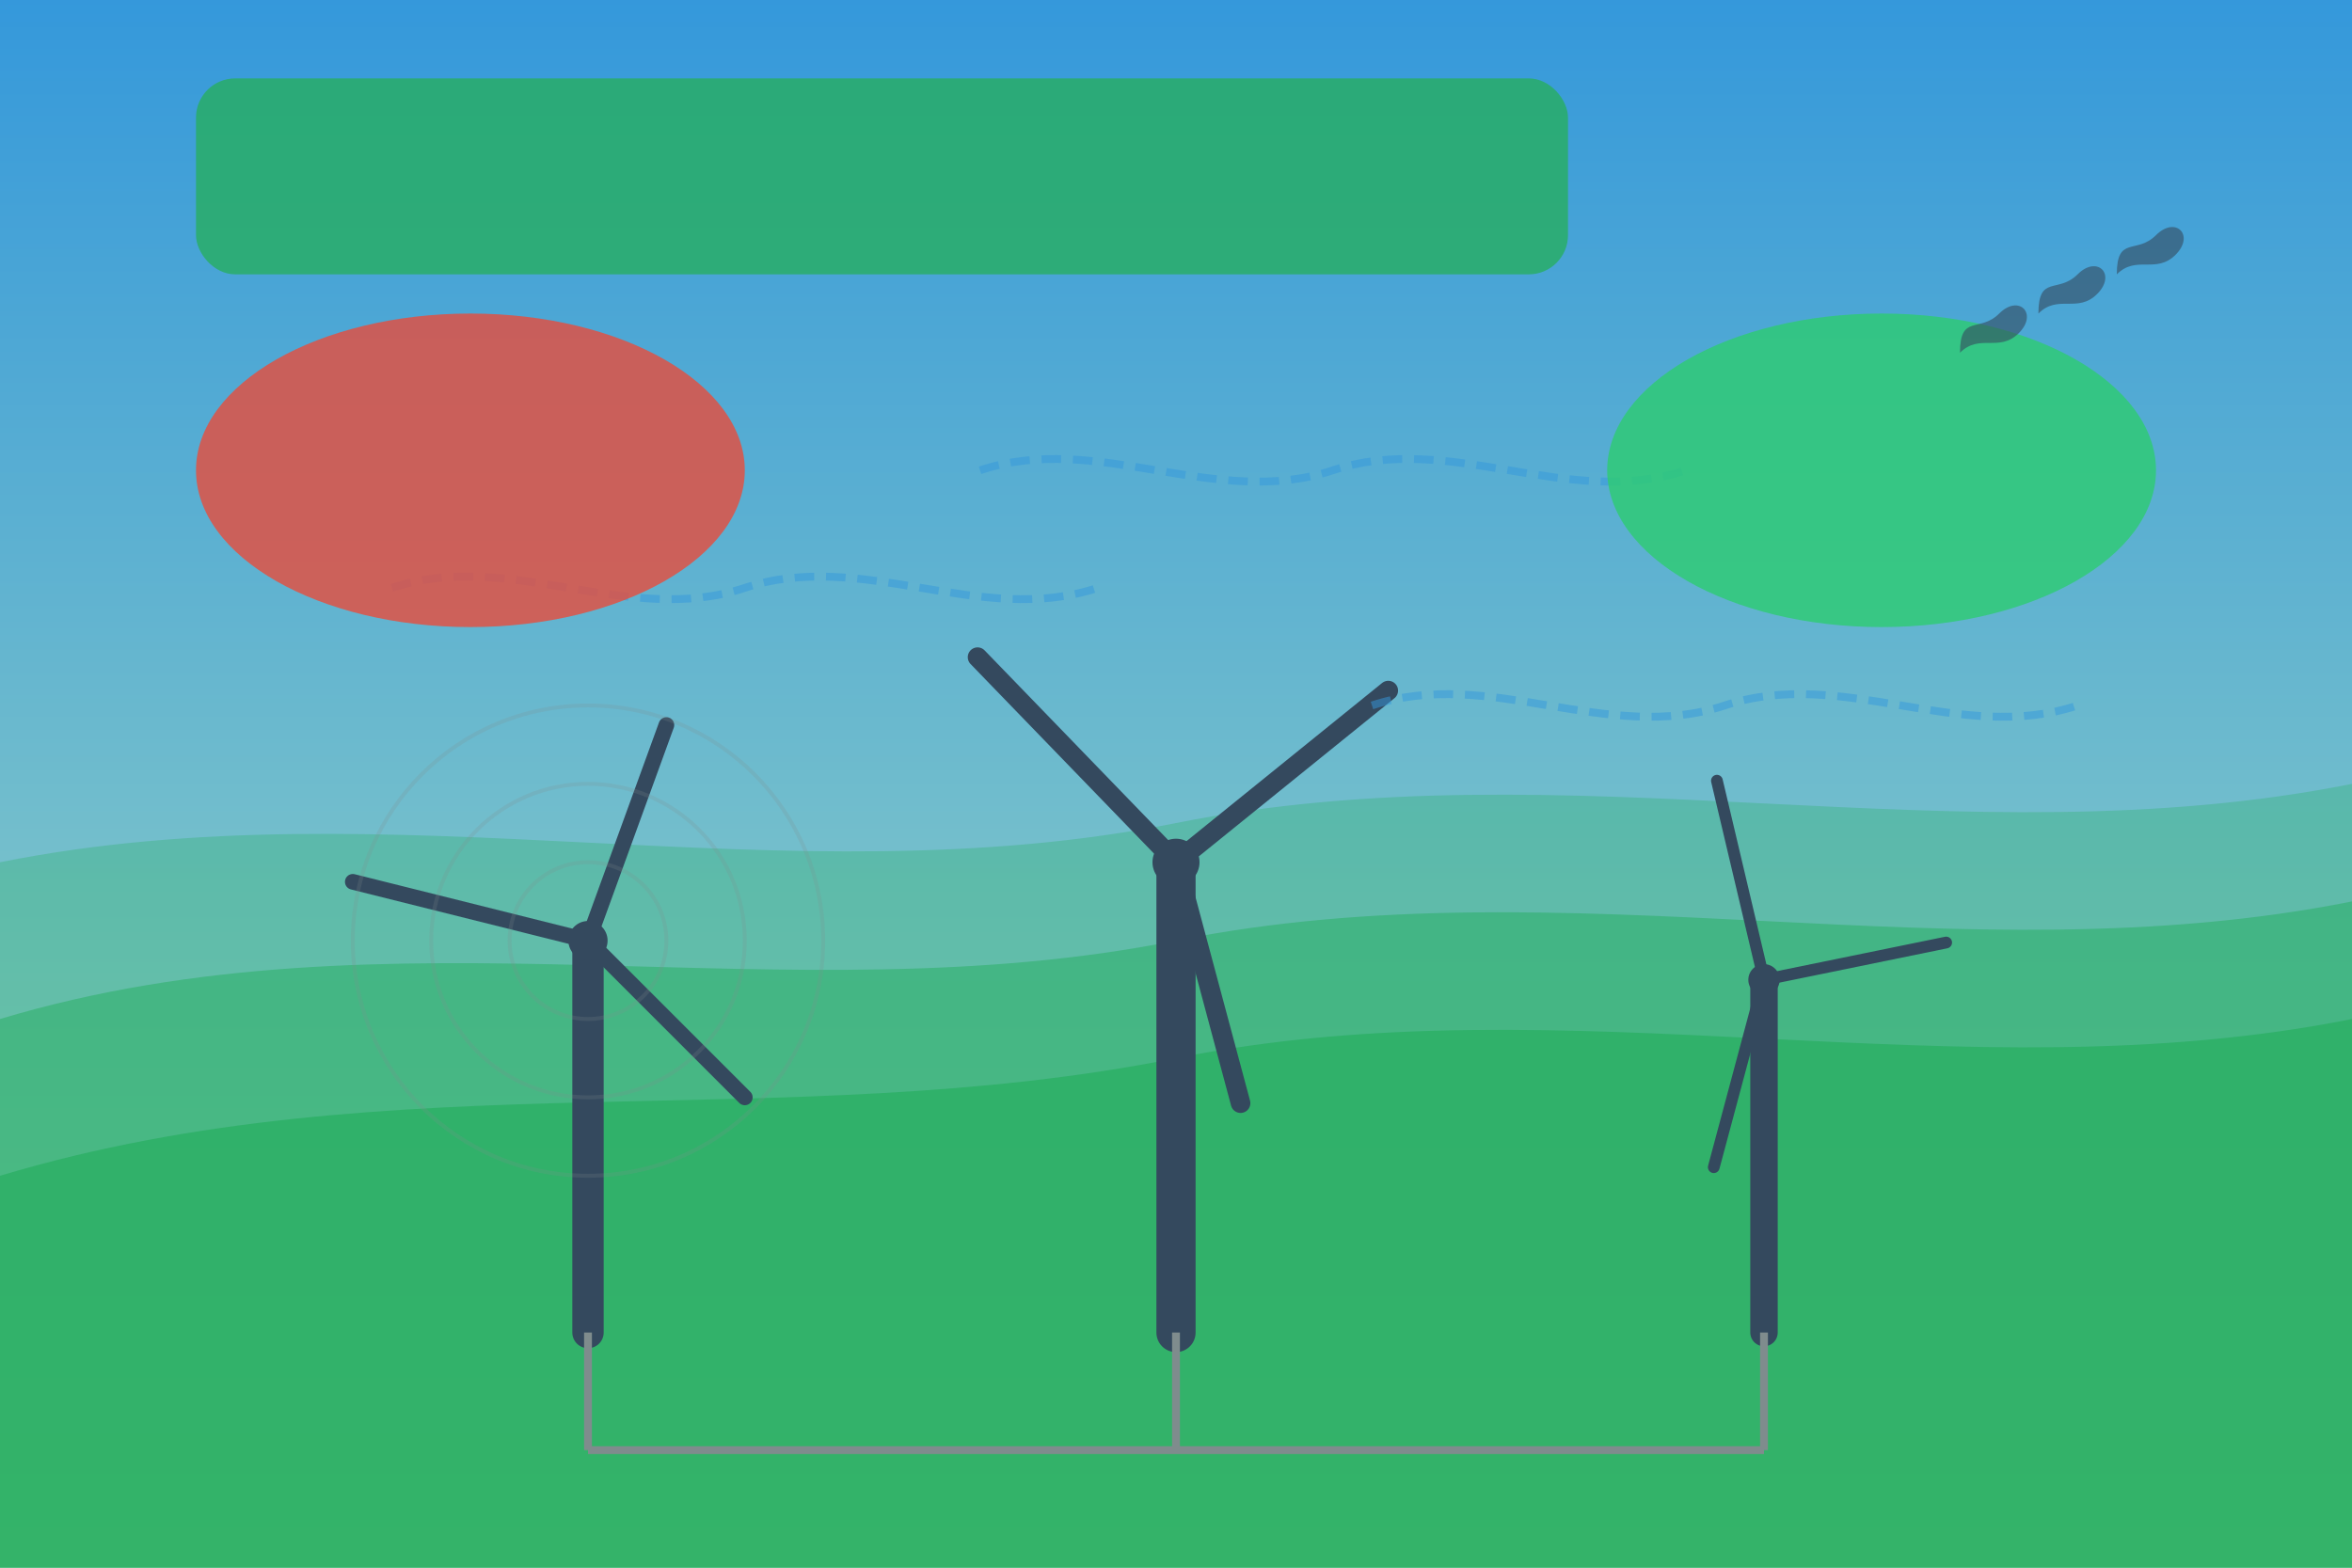 <svg xmlns="http://www.w3.org/2000/svg" width="600" height="400" viewBox="0 0 600 400">
  <defs>
    <linearGradient id="skyGradient" x1="0%" y1="0%" x2="0%" y2="100%">
      <stop offset="0%" style="stop-color:#3498db"/>
      <stop offset="100%" style="stop-color:#a9dfbf"/>
    </linearGradient>
    <radialGradient id="sunGlow" cx="50%" cy="50%" r="75%" fx="50%" fy="50%">
      <stop offset="0%" style="stop-color:#fffde7"/>
      <stop offset="100%" style="stop-color:#f9a825" stop-opacity="0"/>
    </radialGradient>
  </defs>
  
  <!-- Background -->
  <rect width="600" height="400" fill="url(#skyGradient)"/>
  
  <!-- Hills in the background -->
  <path d="M0 220C100 200, 200 230, 300 210C400 190, 500 220, 600 200L600 400L0 400Z" fill="#27ae60" opacity="0.3"/>
  <path d="M0 260C100 230, 200 260, 300 240C400 220, 500 250, 600 230L600 400L0 400Z" fill="#27ae60" opacity="0.5"/>
  <path d="M0 300C100 270, 200 290, 300 270C400 250, 500 280, 600 260L600 400L0 400Z" fill="#27ae60" opacity="0.7"/>
  
  <!-- Wind turbines -->
  <g transform="translate(150, 240)">
    <line x1="0" y1="0" x2="0" y2="100" stroke="#34495e" stroke-width="8" stroke-linecap="round"/>
    <circle cx="0" cy="0" r="5" fill="#34495e"/>
    <g transform="rotate(0)">
      <line x1="0" y1="0" x2="-60" y2="-15" stroke="#34495e" stroke-width="4" stroke-linecap="round"/>
      <line x1="0" y1="0" x2="20" y2="-55" stroke="#34495e" stroke-width="4" stroke-linecap="round"/>
      <line x1="0" y1="0" x2="40" y2="40" stroke="#34495e" stroke-width="4" stroke-linecap="round"/>
      <animateTransform attributeName="transform" type="rotate" from="0" to="360" dur="8s" repeatCount="indefinite"/>
    </g>
  </g>
  
  <g transform="translate(300, 220)">
    <line x1="0" y1="0" x2="0" y2="120" stroke="#34495e" stroke-width="10" stroke-linecap="round"/>
    <circle cx="0" cy="0" r="6" fill="#34495e"/>
    <g transform="rotate(30)">
      <line x1="0" y1="0" x2="-70" y2="-20" stroke="#34495e" stroke-width="5" stroke-linecap="round"/>
      <line x1="0" y1="0" x2="25" y2="-65" stroke="#34495e" stroke-width="5" stroke-linecap="round"/>
      <line x1="0" y1="0" x2="45" y2="45" stroke="#34495e" stroke-width="5" stroke-linecap="round"/>
      <animateTransform attributeName="transform" type="rotate" from="30" to="390" dur="7s" repeatCount="indefinite"/>
    </g>
  </g>
  
  <g transform="translate(450, 250)">
    <line x1="0" y1="0" x2="0" y2="90" stroke="#34495e" stroke-width="7" stroke-linecap="round"/>
    <circle cx="0" cy="0" r="4" fill="#34495e"/>
    <g transform="rotate(60)">
      <line x1="0" y1="0" x2="-50" y2="-15" stroke="#34495e" stroke-width="3" stroke-linecap="round"/>
      <line x1="0" y1="0" x2="15" y2="-45" stroke="#34495e" stroke-width="3" stroke-linecap="round"/>
      <line x1="0" y1="0" x2="35" y2="35" stroke="#34495e" stroke-width="3" stroke-linecap="round"/>
      <animateTransform attributeName="transform" type="rotate" from="60" to="420" dur="6s" repeatCount="indefinite"/>
    </g>
  </g>
  
  <!-- Wind streams -->
  <path d="M100 150C130 140, 160 160, 190 150C220 140, 250 160, 280 150" fill="none" stroke="#3498db" stroke-width="2" stroke-dasharray="5,3" opacity="0.5">
    <animate attributeName="d" 
      values="
        M100 150C130 140, 160 160, 190 150C220 140, 250 160, 280 150;
        M100 145C130 155, 160 145, 190 155C220 145, 250 155, 280 145;
        M100 150C130 140, 160 160, 190 150C220 140, 250 160, 280 150"
      dur="5s" repeatCount="indefinite"/>
  </path>
  
  <path d="M250 120C280 110, 310 130, 340 120C370 110, 400 130, 430 120" fill="none" stroke="#3498db" stroke-width="2" stroke-dasharray="5,3" opacity="0.5">
    <animate attributeName="d" 
      values="
        M250 120C280 110, 310 130, 340 120C370 110, 400 130, 430 120;
        M250 115C280 125, 310 115, 340 125C370 115, 400 125, 430 115;
        M250 120C280 110, 310 130, 340 120C370 110, 400 130, 430 120"
      dur="4s" repeatCount="indefinite"/>
  </path>
  
  <path d="M350 180C380 170, 410 190, 440 180C470 170, 500 190, 530 180" fill="none" stroke="#3498db" stroke-width="2" stroke-dasharray="5,3" opacity="0.5">
    <animate attributeName="d" 
      values="
        M350 180C380 170, 410 190, 440 180C470 170, 500 190, 530 180;
        M350 175C380 185, 410 175, 440 185C470 175, 500 185, 530 175;
        M350 180C380 170, 410 190, 440 180C470 170, 500 190, 530 180"
      dur="6s" repeatCount="indefinite"/>
  </path>
  
  <!-- Title banner (without text) -->
  <rect x="50" y="20" width="350" height="50" rx="10" fill="#27ae60" fill-opacity="0.8"/>
  
  <!-- Myth vs. Fact bubbles (without text) -->
  <g transform="translate(120, 120)">
    <ellipse cx="0" cy="0" rx="70" ry="40" fill="#e74c3c" opacity="0.8"/>
  </g>
  
  <g transform="translate(480, 120)">
    <ellipse cx="0" cy="0" rx="70" ry="40" fill="#2ecc71" opacity="0.8"/>
  </g>
  
  <!-- Bird silhouettes -->
  <g opacity="0.6">
    <path d="M520 80C525 75, 530 80, 535 75C540 70, 535 65, 530 70C525 75, 520 70, 520 80Z" fill="#34495e">
      <animate attributeName="transform" type="translate" values="0,0; -100,10; -200,0; -300,20" dur="15s" repeatCount="indefinite"/>
    </path>
    <path d="M540 70C545 65, 550 70, 555 65C560 60, 555 55, 550 60C545 65, 540 60, 540 70Z" fill="#34495e">
      <animate attributeName="transform" type="translate" values="0,0; -120,15; -240,5; -360,25" dur="18s" repeatCount="indefinite"/>
    </path>
    <path d="M500 90C505 85, 510 90, 515 85C520 80, 515 75, 510 80C505 85, 500 80, 500 90Z" fill="#34495e">
      <animate attributeName="transform" type="translate" values="0,0; -80,5; -160,-5; -240,15" dur="12s" repeatCount="indefinite"/>
    </path>
  </g>
  
  <!-- Sound waves (minimal) -->
  <g transform="translate(150, 240)" opacity="0.2">
    <circle cx="0" cy="0" r="20" fill="none" stroke="#7f8c8d" stroke-width="1"/>
    <circle cx="0" cy="0" r="40" fill="none" stroke="#7f8c8d" stroke-width="1"/>
    <circle cx="0" cy="0" r="60" fill="none" stroke="#7f8c8d" stroke-width="1"/>
  </g>
  
  <!-- Power lines to grid -->
  <line x1="150" y1="340" x2="150" y2="370" stroke="#7f8c8d" stroke-width="2"/>
  <line x1="300" y1="340" x2="300" y2="370" stroke="#7f8c8d" stroke-width="2"/>
  <line x1="450" y1="340" x2="450" y2="370" stroke="#7f8c8d" stroke-width="2"/>
  <line x1="150" y1="370" x2="450" y2="370" stroke="#7f8c8d" stroke-width="2"/>
</svg>